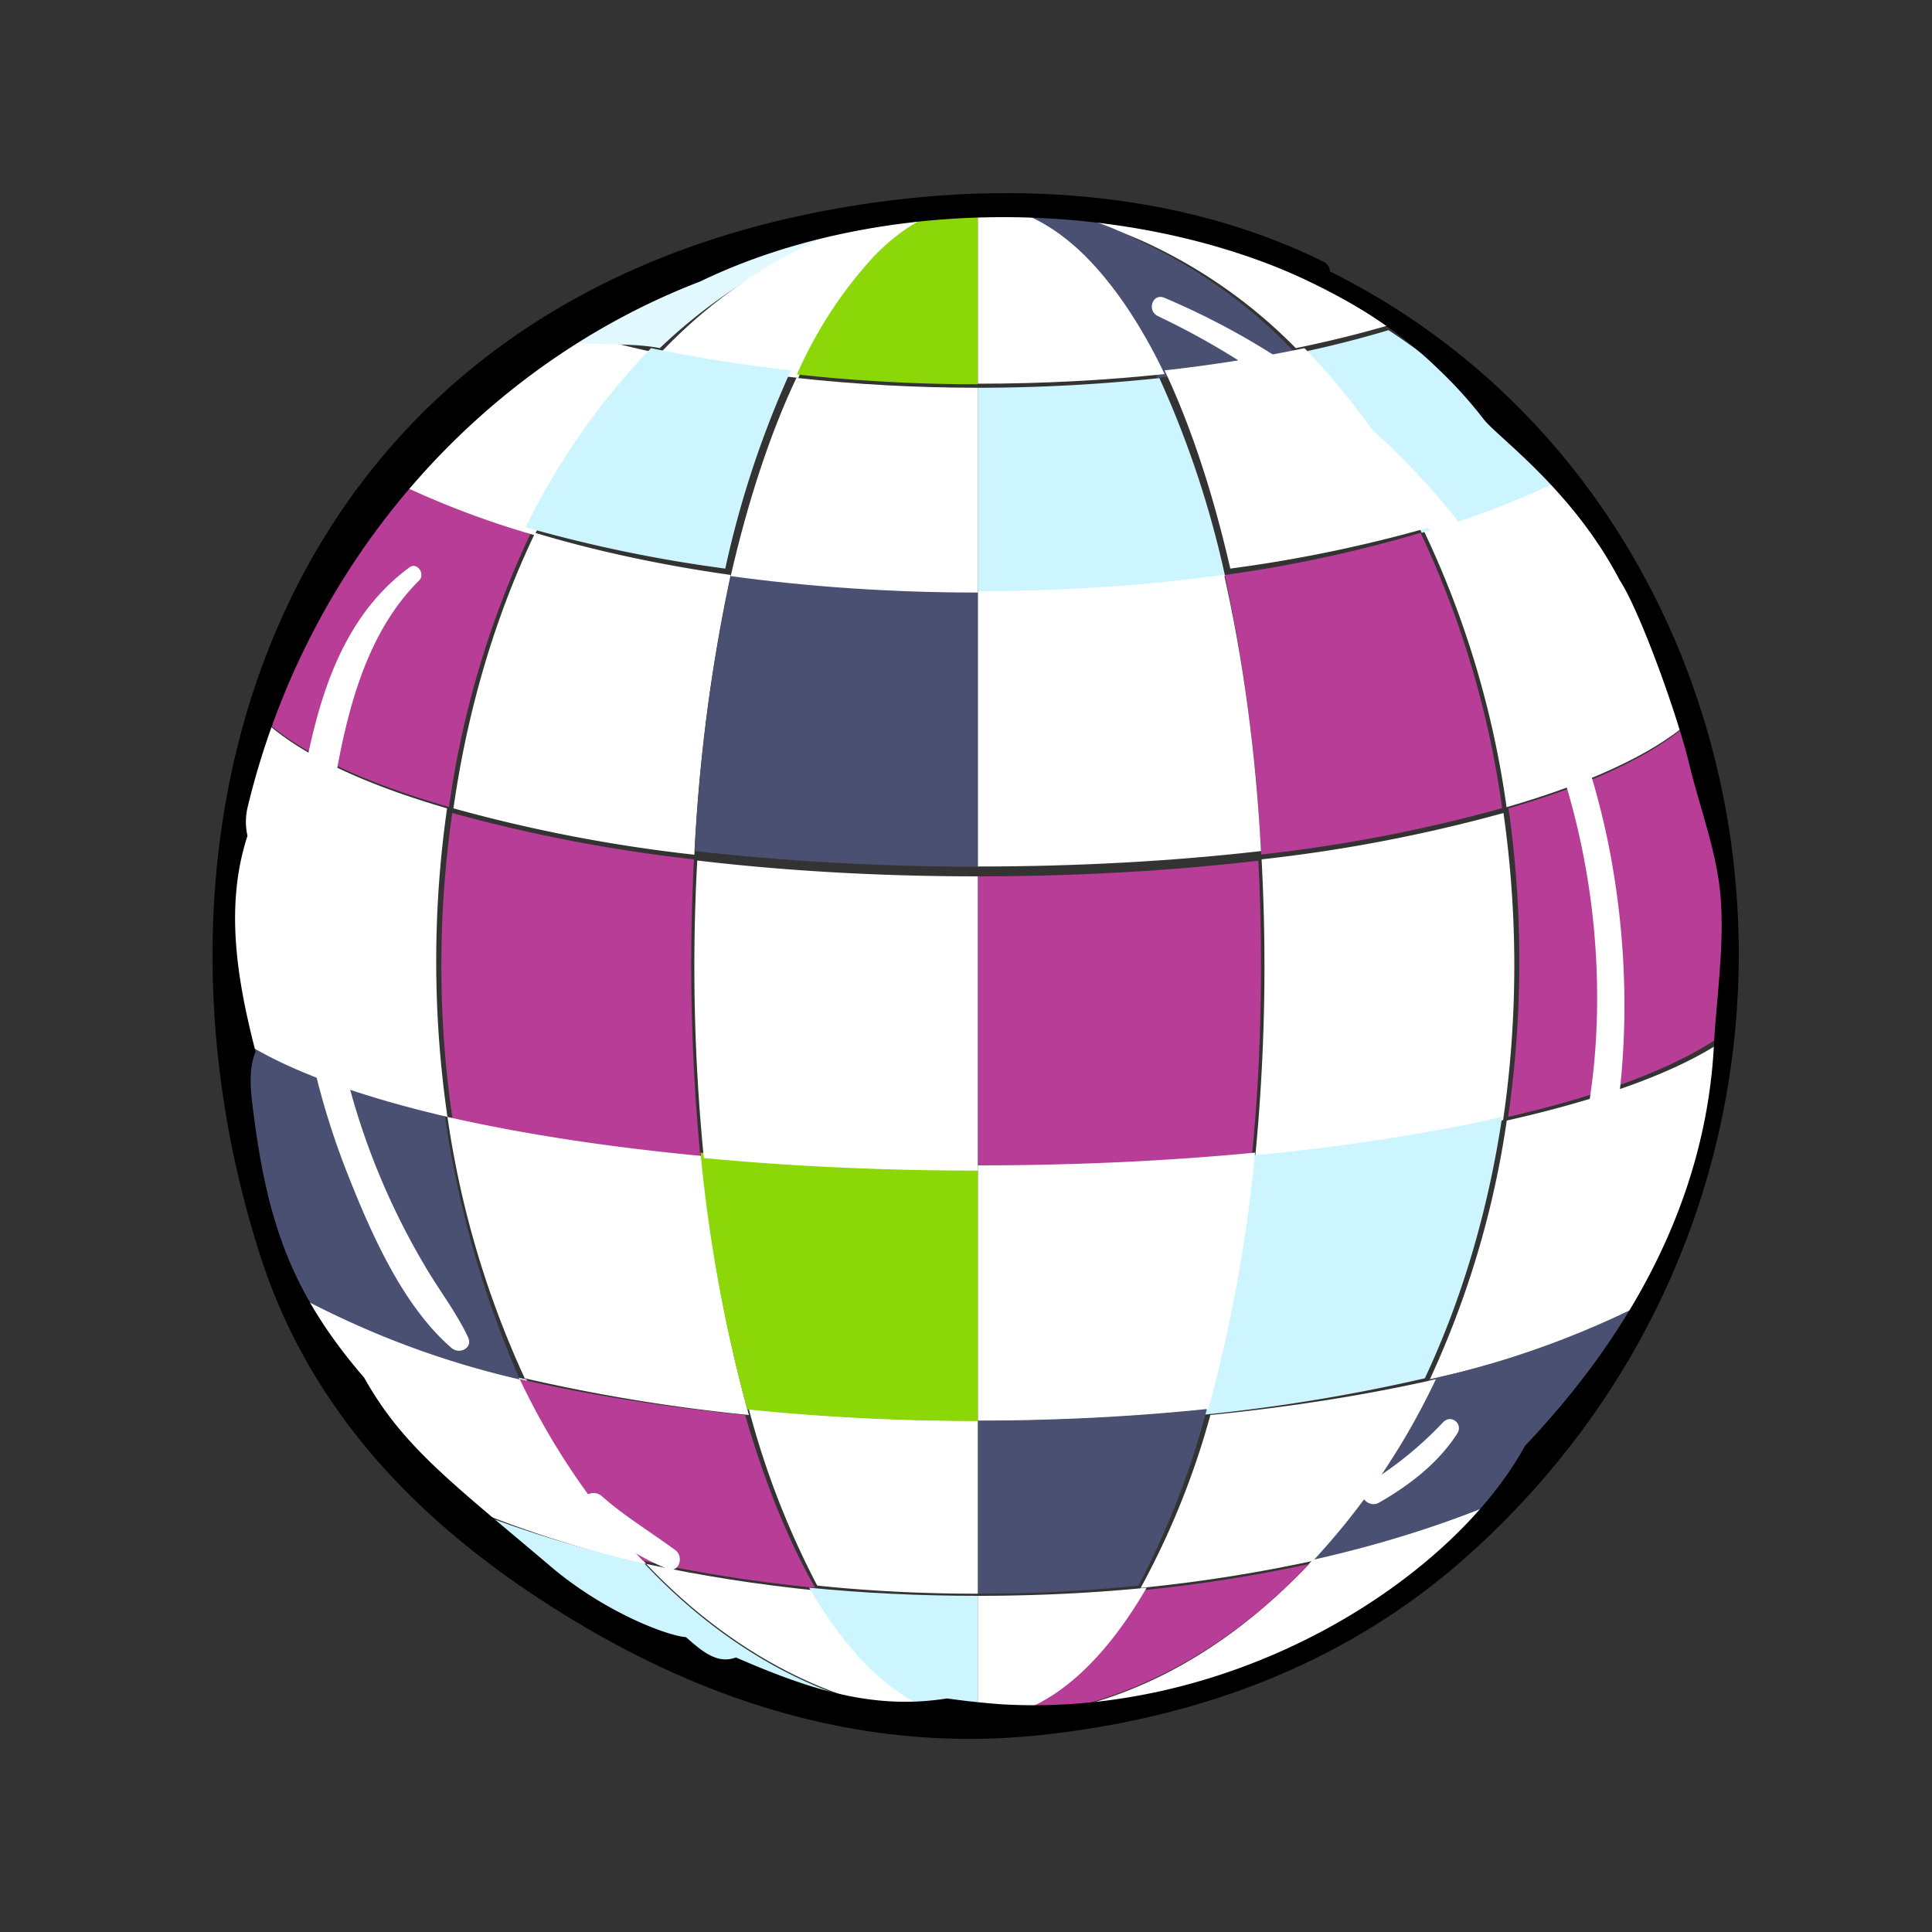 <svg xmlns="http://www.w3.org/2000/svg" width="100px" height="100px" viewBox="0 0 100 100">
  <rect x="0" y="0" width="100" height="100" fill="#333333" stroke="none"/>
  <g fill="none" fill-rule="evenodd">
    <path d="M0 0h100v100H0z"/>
    <g fill-rule="nonzero">
      <path fill="#CDF5FF" d="M50.3 88.97a38.96 38.96 0 0 1-27.45-11.41 57.36 57.36 0 0 0 10.45 3.31c4.7 5.03 10.6 8.04 17 8.1Z"/>
      <path fill="#FFF" d="M33.45 80.95a55.43 55.43 0 0 1-10.33-3.39 39.4 39.4 0 0 1-7.14-10.18 47.03 47.03 0 0 0 11.27 4.02 37.73 37.73 0 0 0 6.2 9.55Z"/>
      <path fill="#495071" d="M11.8 52.95c.4.29.84.57 1.32.85 2.37 1.36 5.74 2.57 9.85 3.55A52.96 52.96 0 0 0 26.9 71.4a45.85 45.85 0 0 1-11.27-4.2 42.79 42.79 0 0 1-3.83-14.24Z"/>
      <path fill="#FFF" d="M23.16 57.81c-4.9-1.14-8.74-2.58-11.05-4.22a41.14 41.14 0 0 1 1.72-16.14c1.9 1.68 5.12 3.17 9.31 4.39a56.08 56.08 0 0 0 .02 15.97Z"/>
      <path fill="#B83D97" d="M23.24 41.77c-4.25-1.22-7.52-2.72-9.44-4.4 1.5-4.62 3.8-8.87 6.76-12.57 2.04 1 4.38 1.9 6.97 2.67a48.98 48.98 0 0 0-4.29 14.3Z"/>
      <path fill="#FFF" d="M87.42 37.38c-1.92 1.67-5.19 3.17-9.44 4.4a49.03 49.03 0 0 0-4.28-14.3 44.74 44.74 0 0 0 6.96-2.68 39.56 39.56 0 0 1 6.76 12.58Z"/>
      <path fill="#B83D97" d="M89.3 49.76c0 1.3-.06 2.57-.18 3.83-2.32 1.64-6.15 3.09-11.06 4.22a56.12 56.12 0 0 0 .02-15.97c4.2-1.22 7.42-2.71 9.31-4.39 1.24 3.87 1.9 8.01 1.9 12.3Z"/>
      <path fill="#FFF" d="M89.3 53.8a38.98 38.98 0 0 1-3.88 13.59 48.14 48.14 0 0 1-11.41 4A48.28 48.28 0 0 0 77.99 58c5.02-1.13 8.94-2.57 11.3-4.2Z"/>
      <path fill="#495071" d="M85.24 67.38a39.4 39.4 0 0 1-7.14 10.18 55.32 55.32 0 0 1-10.33 3.39 37.7 37.7 0 0 0 6.2-9.55 46.95 46.95 0 0 0 11.27-4.02Z"/>
      <path fill="#FFF" d="M78.38 77.37a38.58 38.58 0 0 1-27.42 11.6c6.4-.06 12.28-3.12 16.98-8.23 3.83-.86 7.35-2 10.44-3.37ZM34.15 18.3a36.72 36.72 0 0 0-6.48 9.4 45.38 45.38 0 0 1-7-2.64 39.16 39.16 0 0 1 8.73-7.97c1.52.45 3.1.86 4.75 1.21Z"/>
      <path fill="#E1F9FF" d="M42.35 12.57a28.13 28.13 0 0 0-8.2 5.45c-1.65-.34-3.86-.05-5.37-.48 3.24-2.09 7.44-4.4 11.27-5.46 3.36-.94 6.9-1.45 10.56-1.47-3.03.03-5.53.73-8.26 1.96Z"/>
      <path fill="#FFF" d="M71.83 16.85c-1.52.44-3.1.83-4.76 1.17a26.37 26.37 0 0 0-7.77-5.47 21.48 21.48 0 0 0-8.69-1.94c3.66.02 7.2.53 10.56 1.47 3.83 1.06 7.41 2.69 10.66 4.77Z"/>
      <path fill="#CDF5FF" d="M80.56 24.96a45.3 45.3 0 0 1-6.97 2.62 36.3 36.3 0 0 0-6.44-9.3c1.64-.34 3.21-.74 4.72-1.19a38.85 38.85 0 0 1 8.7 7.87h-.01Z"/>
      <path fill="#FFF" d="M50.61 10.61c-1.86.04-3.65.99-5.29 2.7a22.64 22.64 0 0 0-4 6.25 72.85 72.85 0 0 1-7.24-1.18 26.39 26.39 0 0 1 7.77-5.73c2.73-1.3 5.64-2 8.68-2.04h.08Z"/>
      <path fill="#CDF5FF" d="M40.94 19.17a50.93 50.93 0 0 0-3.4 10.26 72.44 72.44 0 0 1-10.33-2.14 36.2 36.2 0 0 1 6.49-9.27c2.3.48 4.72.87 7.24 1.15Z"/>
      <path fill="#FFF" d="M37.82 29.76a89.92 89.92 0 0 0-1.88 14.48 79.2 79.2 0 0 1-12.47-2.4c.74-5.2 2.2-10.03 4.23-14.26 3.05.92 6.46 1.66 10.12 2.18Z"/>
      <path fill="#B83D97" d="M23.43 57.98a55.2 55.2 0 0 1-.02-15.9 80.02 80.02 0 0 0 12.51 2.4 104.98 104.98 0 0 0 .34 15.5c-4.76-.47-9.1-1.15-12.83-2Z"/>
      <path fill="#FFF" d="M38.76 73.24a92.35 92.35 0 0 1-11.6-1.9 48.98 48.98 0 0 1-4-13.53c3.82.87 8.27 1.56 13.15 2.02a79.1 79.1 0 0 0 2.45 13.4Z"/>
      <path fill="#B83D97" d="M42.19 82.18c-3.12-.3-6.1-.78-8.92-1.4a37 37 0 0 1-6.37-9.4c3.53.81 7.46 1.44 11.67 1.86 1 3.47 2.23 6.5 3.62 8.94Z"/>
      <path fill="#FFF" d="M50.61 88.97h-.08c-6.44-.06-12.36-3.04-17.08-8.02 2.8.6 5.76 1.07 8.84 1.38 2.37 4.15 5.24 6.59 8.32 6.64Z"/>
      <path fill="#495071" d="M59.9 19.56a22.63 22.63 0 0 0-4-6.26c-1.64-1.7-3.42-2.65-5.29-2.69h.09c2 .02 4.06.27 5.95.86.96.3 1.8.74 2.73 1.18a26.38 26.38 0 0 1 7.77 5.73c-2.3.5-4.72.9-7.24 1.18Z"/>
      <path fill="#FFF" d="M63.68 29.43c-.9-3.92-2.05-7.4-3.4-10.26 2.52-.28 4.95-.67 7.24-1.15a36.22 36.22 0 0 1 6.49 9.27 72.5 72.5 0 0 1-10.33 2.14Z"/>
      <path fill="#B83D97" d="M77.75 41.83a79.3 79.3 0 0 1-12.47 2.4 89.87 89.87 0 0 0-1.88-14.47 68.73 68.73 0 0 0 10.13-2.18 49.26 49.26 0 0 1 4.22 14.25Z"/>
      <path fill="#FFF" d="M78.38 49.96c0 2.75-.2 5.43-.58 8.02-3.73.85-8.07 1.54-12.84 2a102.24 102.24 0 0 0 .34-15.5 80.1 80.1 0 0 0 12.52-2.4c.36 2.55.56 5.18.56 7.88Z"/>
      <path fill="#CDF5FF" d="M77.75 57.81c-.73 4.9-2.1 9.48-4 13.53a92.15 92.15 0 0 1-11.6 1.9 79.1 79.1 0 0 0 2.45-13.41c4.88-.46 9.33-1.15 13.15-2.02Z"/>
      <path fill="#FFF" d="M74.32 71.39a36.99 36.99 0 0 1-6.36 9.4c-2.82.61-5.8 1.09-8.92 1.4a41.49 41.49 0 0 0 3.61-8.95c4.21-.42 8.14-1.05 11.67-1.85Z"/>
      <path fill="#B83D97" d="M67.77 80.95c-4.72 4.98-10.64 7.96-17.07 8.02h-.09c3.09-.05 5.95-2.5 8.32-6.64a76.7 76.7 0 0 0 8.84-1.38Z"/>
      <path fill="#CDF5FF" d="M50.61 82.6v6.37h-.1c-3.2-.05-6.17-2.55-8.63-6.79 2.82.28 5.74.42 8.73.42Z"/>
      <path fill="#FFF" d="M60.28 19.36c-3.1.33-6.33.5-9.67.5v-9.25h.1c1.92.04 3.76.96 5.45 2.63 1.5 1.5 2.9 3.57 4.12 6.12Z"/>
      <path fill="#CDF5FF" d="M63.4 29.82c-4 .55-8.3.85-12.79.85v-10.6c3.24 0 6.39-.18 9.4-.5a50.93 50.93 0 0 1 3.4 10.25Z"/>
      <path fill="#FFF" d="M65.27 44.05c-4.52.52-9.47.8-14.66.8V30.6c4.47 0 8.76-.3 12.75-.85.97 4.3 1.64 9.14 1.91 14.3Z"/>
      <path fill="#B83D97" d="M65.27 50c0 3.43-.16 6.77-.48 9.94-4.41.42-9.2.65-14.18.65V45.36c5.14 0 10.04-.29 14.52-.81.1 1.78.14 3.6.14 5.45Z"/>
      <path fill="#FFF" d="M64.96 59.66a78.42 78.42 0 0 1-2.42 13.3c-3.77.38-7.78.59-11.93.59V60.32c5.05 0 9.88-.23 14.35-.66Z"/>
      <path fill="#495071" d="M62.47 72.93a43.51 43.51 0 0 1-3.54 9.14c-2.69.28-5.47.42-8.32.42v-8.96c4.12 0 8.1-.21 11.86-.6Z"/>
      <path fill="#FFF" d="M59.35 82.18c-2.46 4.24-5.44 6.74-8.64 6.79h-.1V82.6c3 0 5.92-.14 8.74-.42ZM50.61 73.53v8.96c-2.85 0-5.63-.14-8.31-.42a43.57 43.57 0 0 1-3.54-9.14c3.75.39 7.73.6 11.85.6Z"/>
      <path fill="#8CD708" d="M50.61 60.32v13.23c-4.15 0-8.15-.21-11.93-.6a78.42 78.42 0 0 1-2.42-13.29c4.47.43 9.3.66 14.35.66Z"/>
      <path fill="#FFF" d="M50.61 45.36v15.23c-4.98 0-9.76-.23-14.18-.65a100.56 100.56 0 0 1-.34-15.4c4.48.53 9.38.82 14.52.82Z"/>
      <path fill="#495071" d="M50.61 30.56v14.3c-5.19 0-10.14-.3-14.66-.81.28-5.18.94-10.03 1.91-14.34 4 .55 8.29.85 12.75.85Z"/>
      <path fill="#8CD708" d="M50.61 10.61v9.28c-3.23 0-6.36-.18-9.36-.51a22.14 22.14 0 0 1 4-6.13c1.63-1.67 3.4-2.6 5.27-2.63h.1Z"/>
      <path fill="#FFF" d="M50.61 20.07v10.6c-4.48 0-8.78-.3-12.79-.85.9-3.92 2.05-7.4 3.4-10.26 3 .33 6.15.51 9.4.51Z"/>
      <path fill="#000" d="M45.23 10.49c7.82-1.1 16.13-.47 23.28 3.06.22.12.32.3.33.5C93 26.08 97.94 60.86 75.97 80.52c-6.27 5.6-13.92 8.43-22.23 9.3-8.78.9-16.92-1.58-24.36-6.14-7.29-4.46-13.2-10.33-15.88-18.6-7.38-22.82 1.12-50.3 31.73-54.59Zm-8.99 4.08c-11.1 4.26-20.3 14.2-23.43 27.24-.11.48-.11.98 0 1.45-1.18 3.61-.55 7.43.42 11.18-.45 1.05-.2 2.46-.06 3.54.73 5.5 2.03 9.09 5.68 13.33 2 3.57 4.5 5.4 9.63 9.75 2.72 2.32 5.94 3.58 7.03 3.68.83.74 1.63 1.41 2.58 1.05 3.63 1.57 7 2.75 10.93 2.12.91.13 1.83.23 2.76.3 12.22.74 23.4-6.5 27.15-13.37 5.49-5.78 9.36-12.75 9.78-20.71.14-2.56.56-5.23.34-7.8-.2-2.28-1.09-4.59-1.62-6.8-.58-2.42-2.52-7.86-3.6-9.51-2.47-4.72-6.35-7.41-7.05-8.34a22.6 22.6 0 0 0-2.39-2.63c-8.8-8.56-26.46-10.13-38.15-4.48Z"/>
      <path fill="#FFF" d="M21.19 29.37c-3.12 2.3-4.42 5.87-5.21 9.53-.76 3.51-.94 7.2-.62 10.77.33 3.75 1.2 7.43 2.57 10.94 1.22 3.1 2.87 6.94 5.44 9.16.42.36 1.13 0 .85-.57-.63-1.33-1.56-2.51-2.3-3.8a37.05 37.05 0 0 1-4.54-25.24c.64-3.58 1.65-7.48 4.32-10.12.33-.33-.12-.97-.51-.67Zm9.04 49a13.96 13.96 0 0 0 4.32 2.84c.6.23.86-.64.41-.97-1.27-.94-2.61-1.74-3.8-2.79-.63-.55-1.56.36-.93.92Zm29.7-62.01A40.5 40.5 0 0 1 79.9 37.32a38.4 38.4 0 0 1 2.75 15.47c-.15 5.53-1.71 10.49-3.47 15.67-.12.37.4.74.63.37 4.54-7.25 5.09-17.31 3.37-25.48A39.42 39.42 0 0 0 71.74 22.9a38.62 38.62 0 0 0-11.48-7.49c-.6-.25-.91.67-.34.94Zm11.46 61.41c1.57-.9 3.05-2.04 4.03-3.56.33-.5-.29-1.03-.72-.6a18.96 18.96 0 0 1-3.96 3.21c-.65.37.01 1.32.65.95Z"/>
    </g>
    <path d="M1 0h100v100H1z"/>
  </g>
</svg>
